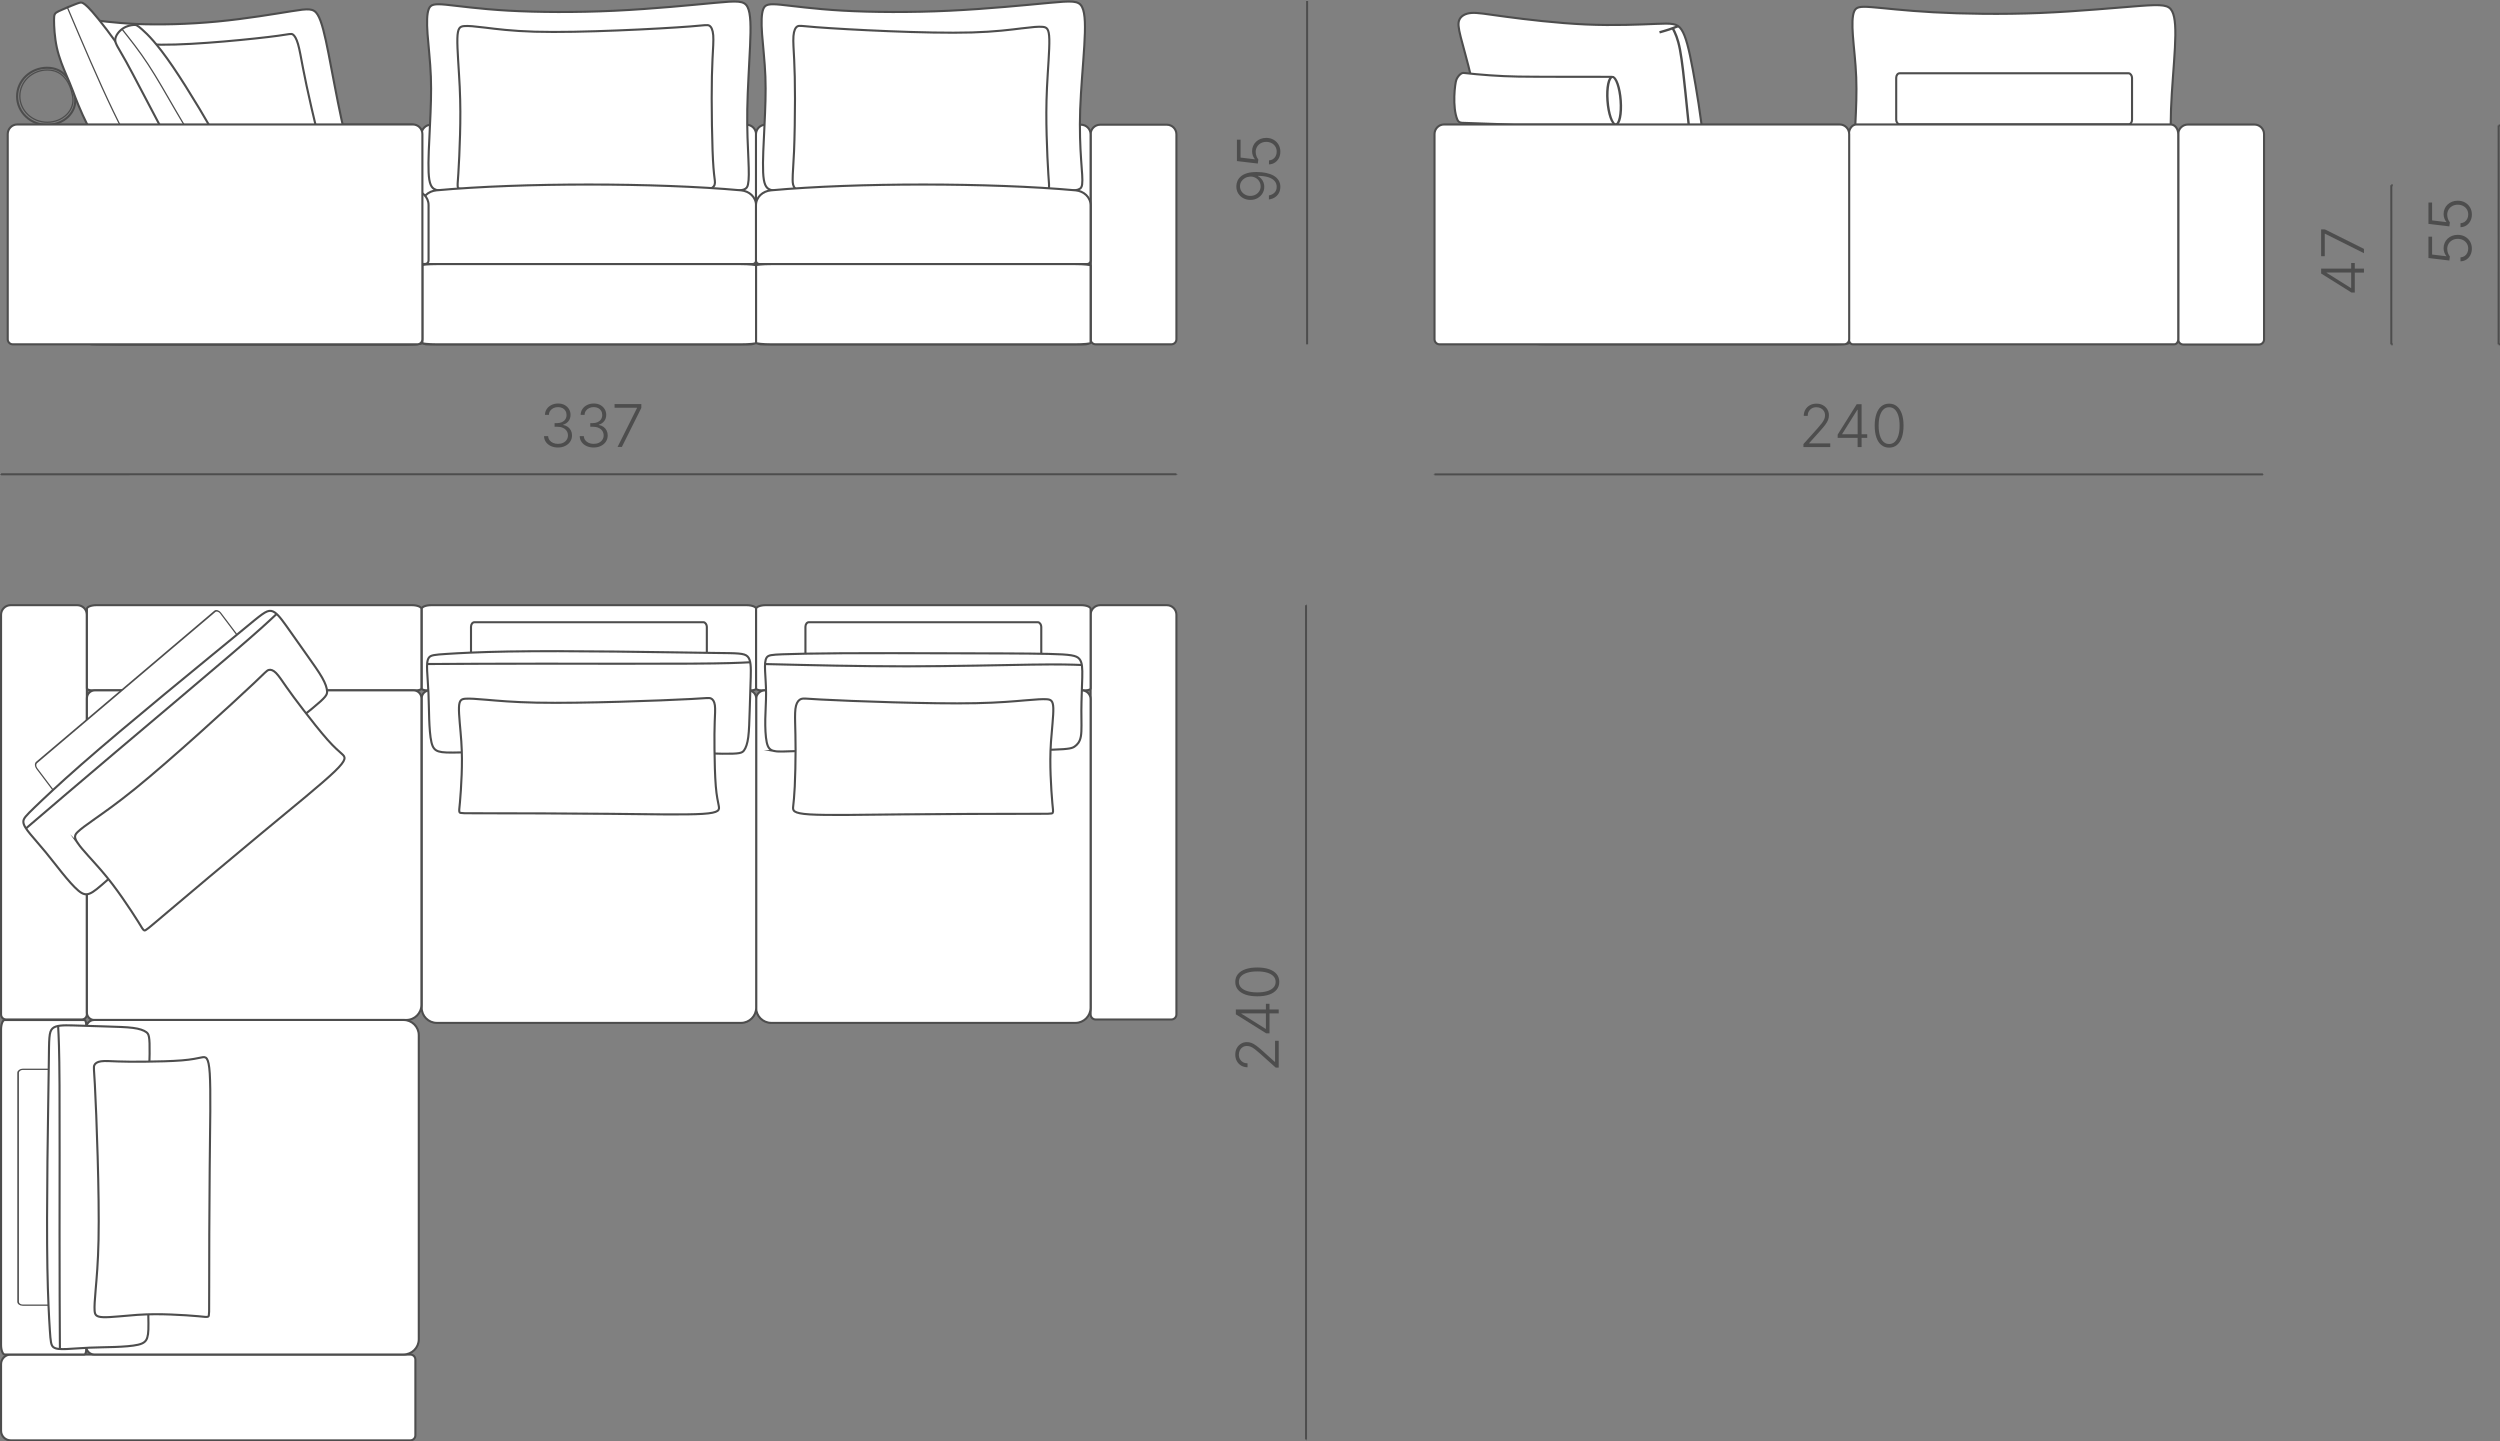 <?xml version="1.0" encoding="UTF-8"?> <svg xmlns="http://www.w3.org/2000/svg" xmlns:xlink="http://www.w3.org/1999/xlink" xmlns:xodm="http://www.corel.com/coreldraw/odm/2003" xml:space="preserve" width="209.646mm" height="120.874mm" version="1.1" style="shape-rendering:geometricPrecision; text-rendering:geometricPrecision; image-rendering:optimizeQuality; fill-rule:evenodd; clip-rule:evenodd" viewBox="0 0 17383.61 10022.72"><rect x="0" y="0" width="17383.61" height="10022.72" fill="#808080" stroke="none"/> <defs> <style type="text/css"> .str2 {stroke:#4D4D4D;stroke-width:8.77;stroke-miterlimit:22.926} .str0 {stroke:#4D4D4D;stroke-width:14.04;stroke-miterlimit:22.926} .str3 {stroke:#4D4D4D;stroke-width:16.58;stroke-miterlimit:22.926} .str1 {stroke:#4D4D4D;stroke-width:14.63;stroke-miterlimit:22.926} .fil0 {fill:none} .fil2 {fill:white} .fil1 {fill:#4D4D4D;fill-rule:nonzero} </style> </defs> <g id="Слой_x0020_1">  <g id="_1900655008080"> <g> <line class="fil0 str0" x1="9083.6" y1="10009.14" x2="9081.41" y2="10009.14"></line> <line class="fil0 str0" x1="9083.62" y1="4208" x2="9081.43" y2="4208"></line> <line class="fil0 str0" x1="9081.43" y1="4208" x2="9081.41" y2="10009.14"></line> </g> <path class="fil1" d="M8891.35 7423.42l-20.82 0 -109.14 -97.8c-13.86,-12.29 -25.8,-22.26 -35.83,-29.9 -9.97,-7.65 -19.25,-13.31 -27.85,-16.99 -8.6,-3.69 -17.6,-5.53 -26.89,-5.53 -11.33,0 -21.23,2.66 -29.76,7.92 -8.47,5.26 -15.02,12.42 -19.66,21.5 -4.64,9.08 -7.02,19.38 -7.02,30.99 0,12.15 2.59,22.73 7.84,31.73 5.19,8.95 12.29,15.98 21.29,20.96 8.95,4.98 19.32,7.5 31.06,7.5l0 27.37c-16.52,0 -31.19,-3.82 -44.1,-11.47 -12.83,-7.65 -22.94,-18.16 -30.17,-31.4 -7.31,-13.23 -10.92,-28.39 -10.92,-45.46 0,-16.86 3.55,-31.73 10.71,-44.7 7.1,-13.04 16.79,-23.28 29.01,-30.72 12.15,-7.44 25.94,-11.19 41.29,-11.19 10.92,0 21.43,1.91 31.6,5.66 10.1,3.82 21.57,10.37 34.26,19.73 12.76,9.34 28.33,22.39 46.68,39.18l81.02 72.83 1.98 0 0 -146.62 25.39 0 0 186.4z"></path> <path id="_1" class="fil1" d="M8827.53 7185.41l-22.8 0 -211.31 -132.35 0 -17.2 38.15 0 0 12.35 168.79 105.8 1.98 0 0 -174.19 25.19 0 0 205.58zm63.81 -138.76l-70.78 0 -10.58 -0.2 -216.57 0 0 -27.37 297.93 0 0 27.57z"></path> <path id="_2" class="fil1" d="M8895.38 6827.56c0,21.02 -6.08,39.04 -18.23,54.05 -12.15,15.02 -29.55,26.48 -52.28,34.4 -22.74,7.92 -50.17,11.87 -82.32,11.87 -32.07,0 -59.59,-3.96 -82.38,-12.01 -22.79,-7.99 -40.27,-19.45 -52.49,-34.33 -12.15,-14.95 -18.29,-32.97 -18.29,-53.99 0,-20.95 6.14,-38.91 18.29,-53.92 12.21,-15.02 29.69,-26.48 52.49,-34.4 22.79,-7.92 50.31,-11.87 82.38,-11.87 32.01,0 59.39,3.96 82.18,11.87 22.79,7.92 40.27,19.39 52.42,34.26 12.15,14.95 18.23,32.97 18.23,54.06zm-25.26 0c0,-15.36 -5.05,-28.47 -15.15,-39.25 -10.17,-10.79 -24.78,-19.05 -43.82,-24.85 -19.05,-5.8 -41.91,-8.73 -68.6,-8.73 -26.89,0 -49.89,2.94 -68.93,8.73 -19.11,5.8 -33.72,14.06 -43.89,24.85 -10.24,10.78 -15.36,23.89 -15.36,39.25 0,15.29 5.12,28.39 15.36,39.25 10.17,10.85 24.78,19.18 43.89,24.98 19.04,5.8 42.04,8.73 68.93,8.73 26.69,0 49.55,-2.94 68.6,-8.73 19.05,-5.8 33.65,-14.13 43.82,-24.98 10.1,-10.85 15.15,-23.96 15.15,-39.25z"></path> <g> <line class="fil0 str0" x1="7.35" y1="3302.11" x2="7.35" y2="3297.98"></line> <line class="fil0 str0" x1="8180.14" y1="3301.81" x2="8180.14" y2="3297.68"></line> <line class="fil0 str0" x1="8180.14" y1="3297.68" x2="7.35" y2="3297.98"></line> </g> <path class="fil1" d="M3880.26 3111.78c-18.5,0.01 -35.08,-3.34 -49.55,-10.02 -14.54,-6.69 -26.07,-15.9 -34.54,-27.79 -8.47,-11.87 -12.9,-25.59 -13.31,-41.22l28.6 0c0.55,10.85 3.89,20.27 10.03,28.33 6.14,8.05 14.26,14.26 24.37,18.7 10.17,4.37 21.49,6.63 33.99,6.62 13.58,0 25.6,-2.53 36.04,-7.51 10.37,-5.05 18.57,-12.01 24.44,-20.89 5.94,-8.94 8.94,-19.04 8.94,-30.23 0,-12.01 -3.07,-22.53 -9.21,-31.61 -6.15,-9.07 -14.82,-16.1 -26.01,-21.15 -11.19,-5.12 -24.58,-7.65 -40.21,-7.65l-17.54 0.01 0 -25.19 17.54 -0.01c12.69,0 23.96,-2.25 33.92,-6.89 9.9,-4.58 17.68,-11.13 23.28,-19.59 5.6,-8.47 8.4,-18.37 8.4,-29.69 0,-10.92 -2.39,-20.55 -7.31,-28.81 -4.84,-8.26 -11.67,-14.74 -20.55,-19.39 -8.87,-4.64 -19.25,-7.02 -31.12,-7.02 -11.47,0.01 -21.91,2.26 -31.4,6.63 -9.49,4.44 -17.13,10.58 -23,18.63 -5.87,7.99 -8.94,17.47 -9.21,28.53l-27.57 0c0.41,-15.42 4.71,-29.08 12.89,-40.95 8.19,-11.87 19.18,-21.16 32.9,-27.78 13.71,-6.69 29.01,-10.03 45.8,-10.04 17.61,0 32.84,3.62 45.8,10.78 12.89,7.24 22.93,16.79 29.96,28.74 7.1,11.94 10.65,24.98 10.65,39.25 0,17 -4.64,31.39 -13.86,43.41 -9.15,12.01 -21.63,20.34 -37.33,24.98l0 2.05c12.76,2.39 23.75,6.97 32.83,13.65 9.15,6.76 16.18,15.22 21.16,25.32 4.93,10.1 7.38,21.43 7.38,33.99 0,15.98 -4.16,30.31 -12.5,42.87 -8.33,12.63 -19.86,22.59 -34.54,29.89 -14.6,7.37 -31.33,11.06 -50.17,11.06z"></path> <path id="_1_0" class="fil1" d="M4128.43 3111.77c-18.5,0 -35.08,-3.34 -49.55,-10.02 -14.54,-6.69 -26.07,-15.9 -34.54,-27.79 -8.47,-11.87 -12.9,-25.59 -13.31,-41.22l28.6 0c0.55,10.85 3.89,20.27 10.03,28.33 6.14,8.05 14.26,14.26 24.37,18.7 10.17,4.36 21.49,6.62 33.99,6.62 13.58,0 25.6,-2.53 36.04,-7.51 10.37,-5.05 18.57,-12.01 24.44,-20.89 5.94,-8.94 8.94,-19.04 8.94,-30.23 0,-12.01 -3.07,-22.53 -9.21,-31.61 -6.15,-9.07 -14.82,-16.1 -26.01,-21.15 -11.19,-5.12 -24.58,-7.65 -40.21,-7.65l-17.54 0 0 -25.19 17.54 0c12.69,0 23.96,-2.25 33.92,-6.89 9.9,-4.58 17.68,-11.13 23.28,-19.59 5.6,-8.47 8.4,-18.37 8.4,-29.69 0,-10.92 -2.39,-20.55 -7.31,-28.81 -4.84,-8.26 -11.67,-14.74 -20.55,-19.39 -8.87,-4.64 -19.25,-7.02 -31.12,-7.02 -11.47,0 -21.91,2.25 -31.4,6.62 -9.49,4.44 -17.13,10.59 -23,18.64 -5.87,7.99 -8.94,17.47 -9.21,28.53l-27.57 0c0.41,-15.42 4.71,-29.08 12.89,-40.95 8.19,-11.87 19.18,-21.16 32.9,-27.78 13.71,-6.7 29.01,-10.04 45.8,-10.04 17.61,0 32.84,3.62 45.8,10.78 12.89,7.24 22.93,16.79 29.96,28.74 7.1,11.94 10.65,24.98 10.65,39.25 0,17 -4.64,31.39 -13.86,43.41 -9.15,12.01 -21.63,20.34 -37.33,24.98l0 2.05c12.76,2.39 23.75,6.97 32.83,13.65 9.15,6.76 16.18,15.22 21.16,25.32 4.93,10.1 7.38,21.43 7.38,33.99 0,15.98 -4.16,30.31 -12.5,42.87 -8.33,12.63 -19.86,22.59 -34.54,29.89 -14.6,7.37 -31.33,11.06 -50.17,11.06z"></path> <polygon id="_2_1" class="fil1" points="4294.23,3107.74 4429.43,2837.17 4429.43,2835.2 4273.4,2835.21 4273.4,2809.82 4459.4,2809.81 4459.4,2836.56 4324.06,3107.73 "></polygon> <g> <line class="fil0 str0" x1="9974.82" y1="3301.36" x2="9974.82" y2="3298.8"></line> <line class="fil0 str0" x1="15735.05" y1="3301.18" x2="15735.05" y2="3298.63"></line> <line class="fil0 str0" x1="15735.05" y1="3298.63" x2="9974.82" y2="3298.8"></line> </g> <path class="fil1" d="M12540.09 3108.65l0 -20.82 97.8 -109.14c12.28,-13.86 22.25,-25.8 29.89,-35.84 7.65,-9.97 13.31,-19.25 16.99,-27.85 3.69,-8.6 5.53,-17.6 5.53,-26.89 0,-11.33 -2.66,-21.23 -7.92,-29.76 -5.26,-8.47 -12.42,-15.02 -21.5,-19.66 -9.08,-4.64 -19.38,-7.01 -30.99,-7.01 -12.15,0 -22.73,2.59 -31.73,7.84 -8.95,5.19 -15.98,12.29 -20.96,21.29 -4.98,8.95 -7.5,19.32 -7.5,31.06l-27.37 0c0,-16.52 3.82,-31.19 11.47,-44.1 7.65,-12.83 18.16,-22.94 31.4,-30.17 13.23,-7.31 28.39,-10.92 45.46,-10.92 16.86,-0.01 31.73,3.54 44.7,10.7 13.04,7.1 23.28,16.79 30.72,29.01 7.44,12.15 11.19,25.94 11.19,41.29 0,10.92 -1.91,21.43 -5.66,31.6 -3.82,10.1 -10.37,21.57 -19.73,34.26 -9.34,12.76 -22.38,28.33 -39.17,46.68l-72.83 81.03 0 1.98 146.62 -0.01 0 25.39 -186.4 0.01z"></path> <path id="_1_2" class="fil1" d="M12778.1 3044.82l0 -22.8 132.34 -211.31 17.2 -0.01 0 38.15 -12.35 0.01 -105.79 168.79 0 1.98 174.19 -0.01 0 25.19 -205.58 0.01zm138.76 63.81l0 -70.78 0.2 -10.58 -0.01 -216.57 27.37 -0.01 0.01 297.93 -27.57 0.01z"></path> <path id="_2_3" class="fil1" d="M13135.95 3112.66c-21.02,0 -39.04,-6.08 -54.05,-18.23 -15.02,-12.15 -26.48,-29.55 -34.4,-52.28 -7.92,-22.74 -11.87,-50.17 -11.88,-82.32 0,-32.07 3.96,-59.59 12.01,-82.38 7.99,-22.79 19.45,-40.27 34.33,-52.49 14.95,-12.15 32.97,-18.29 53.99,-18.29 20.95,0 38.91,6.14 53.92,18.29 15.02,12.21 26.48,29.68 34.4,52.48 7.92,22.79 11.87,50.31 11.87,82.38 0.01,32.01 -3.95,59.39 -11.87,82.18 -7.92,22.79 -19.39,40.27 -34.26,52.43 -14.95,12.15 -32.97,18.23 -54.06,18.23zm0 -25.26c15.36,0 28.47,-5.05 39.25,-15.15 10.79,-10.17 19.05,-24.78 24.85,-43.83 5.8,-19.05 8.73,-41.91 8.72,-68.6 0,-26.89 -2.94,-49.89 -8.73,-68.93 -5.8,-19.11 -14.06,-33.71 -24.85,-43.88 -10.78,-10.24 -23.89,-15.36 -39.25,-15.36 -15.29,0 -28.39,5.12 -39.25,15.36 -10.85,10.17 -19.18,24.78 -24.98,43.89 -5.8,19.04 -8.73,42.04 -8.73,68.93 0.01,26.69 2.94,49.55 8.74,68.6 5.8,19.05 14.13,33.65 24.98,43.82 10.85,10.1 23.96,15.15 39.25,15.15z"></path> <g> <line class="fil0 str0" x1="9088.83" y1="2394.22" x2="9088.83" y2="2394.22"></line> <line class="fil0 str0" x1="9088.94" y1="7.02" x2="9088.95" y2="7.02"></line> <line class="fil0 str0" x1="9088.95" y1="7.02" x2="9088.83" y2="2394.22"></line> </g> <path class="fil1" d="M8902.85 1299.06c0,16.17 -3.35,30.44 -10.04,42.93 -6.69,12.42 -15.98,22.53 -27.99,30.24 -12.01,7.78 -25.87,12.63 -41.57,14.6l0 -28.18c15.56,-2.53 28.52,-8.87 38.76,-18.98 10.25,-10.17 15.44,-23.68 15.44,-40.61 0,-16.11 -5.12,-29.83 -15.22,-41.16 -10.17,-11.34 -24.84,-20 -44.23,-26 -19.32,-6.02 -42.86,-9.02 -70.57,-9.02l0 1.98c8.8,4.57 16.44,10.58 23,18.08 6.55,7.58 11.6,16.11 15.22,25.6 3.62,9.55 5.39,19.73 5.39,30.51 0,16.65 -4.16,31.87 -12.5,45.73 -8.33,13.78 -19.79,24.78 -34.4,32.96 -14.6,8.19 -31.26,12.29 -49.89,12.29 -17.88,0 -34.2,-3.96 -49.01,-11.87 -14.81,-7.93 -26.62,-19.05 -35.49,-33.32 -8.86,-14.27 -13.17,-30.92 -12.89,-49.97 0.13,-12.42 2.66,-24.5 7.58,-36.31 4.98,-11.81 12.83,-22.39 23.62,-31.81 10.78,-9.42 25.12,-16.85 42.99,-22.38 17.89,-5.52 39.87,-8.33 66,-8.33 24.37,0 46.69,2.19 66.89,6.42 20.21,4.31 37.68,10.66 52.49,19.19 14.81,8.53 26.21,19.32 34.26,32.21 8.13,12.97 12.16,27.99 12.16,45.19zm-136.99 -3.76c0,-9.9 -1.98,-19.05 -5.94,-27.51 -3.89,-8.46 -9.29,-15.83 -16.18,-22.04 -6.89,-6.14 -14.74,-10.85 -23.62,-14.06 -8.87,-3.21 -18.16,-4.5 -27.85,-3.82 -13.51,1.09 -25.46,4.64 -35.9,10.71 -10.51,6.08 -18.77,13.99 -24.92,23.68 -6.14,9.76 -9.21,20.75 -9.21,33.03 0,12.63 3.28,24.02 9.69,34.2 6.48,10.1 15.14,18.09 26,23.96 10.85,5.87 23,8.81 36.31,8.81 13.31,0 25.39,-2.94 36.18,-8.81 10.78,-5.87 19.39,-13.86 25.8,-23.96 6.42,-10.17 9.63,-21.57 9.63,-34.2z"></path> <path id="_1_4" class="fil1" d="M8902.86 1054.57c0,16.65 -3.42,31.53 -10.24,44.78 -6.76,13.17 -16.18,23.62 -28.05,31.39 -11.95,7.71 -25.53,11.81 -40.75,12.15l0 -27.57c10.44,-0.55 19.65,-3.48 27.84,-8.81 8.13,-5.32 14.47,-12.49 18.97,-21.57 4.51,-9.08 6.83,-19.18 6.83,-30.37 0,-13.38 -3.14,-25.12 -9.42,-35.36 -6.29,-10.17 -14.88,-18.16 -25.94,-23.96 -10.99,-5.8 -23.34,-8.74 -37.06,-8.75 -14.54,0 -27.31,3.14 -38.3,9.35 -10.99,6.21 -19.66,14.54 -25.87,24.98 -6.28,10.45 -9.42,22.26 -9.42,35.29 0,10.1 1.71,19.93 5.19,29.42 3.48,9.42 7.85,17.26 13.18,23.34l-3.55 28.39 -145.38 -17.34 0.01 -148.59 25.39 0 -0.01 124.35 99.17 12.02 0 -1.63c-5.73,-6.48 -10.37,-14.54 -13.92,-24.1 -3.48,-9.49 -5.26,-19.66 -5.26,-30.44 0,-13.11 2.39,-25.26 7.16,-36.52 4.78,-11.26 11.61,-21.09 20.41,-29.49 8.81,-8.4 19.19,-14.95 31.19,-19.73 12.01,-4.71 25.19,-7.1 39.59,-7.1 18.83,0.01 35.62,4.17 50.36,12.43 14.82,8.26 26.48,19.59 35.01,33.99 8.53,14.4 12.84,30.85 12.84,49.42z"></path> <g> <line class="fil0 str0" x1="16637.17" y1="2394.22" x2="16627.73" y2="2394.22"></line> <line class="fil0 str0" x1="16637.32" y1="1287.89" x2="16627.88" y2="1287.89"></line> <line class="fil0 str0" x1="16627.88" y1="1287.89" x2="16627.73" y2="2394.22"></line> </g> <path class="fil1" d="M16373.89 2034.23l-22.8 0 -211.29 -132.38 0 -17.2 38.15 0.01 0 12.35 168.77 105.82 1.98 0 0.02 -174.19 25.19 0 -0.03 205.58zm63.84 -138.76l-70.78 -0.01 -10.58 -0.2 -216.57 -0.03 0 -27.37 297.93 0.04 0 27.57z"></path> <polygon id="_1_5" class="fil1" points="16437.75,1760.54 16167.2,1625.3 16165.23,1625.3 16165.21,1781.33 16139.82,1781.32 16139.84,1595.33 16166.59,1595.34 16437.75,1730.72 "></polygon> <g> <path class="fil2 str1" d="M7650.19 4207.98l463.29 0c36.68,0 66.68,30 66.68,66.68l0 2779.28c0,19.3 -15.79,35.09 -35.09,35.09l-526.48 0c-19.3,0 -35.08,-15.79 -35.08,-35.09l0 -2779.28c0,-36.68 30,-66.68 66.68,-66.68z"></path> <path class="fil2 str1" d="M2998.73 4207.98l2192.65 0c36.68,0 66.68,11.66 66.68,25.87l0 552.9c0,7.48 -15.82,13.62 -35.09,13.62l-2255.83 0c-19.28,0 -35.1,-6.13 -35.1,-13.62l0 -552.9c0,-14.23 30.01,-25.87 66.68,-25.87z"></path> <path class="fil2 str1" d="M5324.15 4207.98l2192.66 0c36.68,0 66.68,11.66 66.68,25.87l0 552.9c0,7.48 -15.82,13.62 -35.09,13.62l-2255.83 0c-19.27,0 -35.1,-6.13 -35.1,-13.62l0 -552.9c0,-14.23 30.01,-25.87 66.68,-25.87z"></path> <path class="fil2 str1" d="M7522.63 4800.37l-2204.31 0c-33.47,0 -60.86,27.39 -60.86,60.85l0 2146c0,57.99 47.43,105.43 105.43,105.43l2115.17 0c58,0 105.44,-47.44 105.44,-105.43l0 -2146c0,-33.47 -27.39,-60.85 -60.87,-60.85z"></path> <path class="fil2 str1" d="M5202.92 4800.37l-2215.71 0c-30.34,0 -55.17,24.82 -55.17,55.16l0 2151.7c0,57.99 47.44,105.43 105.44,105.43l2115.17 0c58,0 105.43,-47.44 105.43,-105.43l0 -2151.7c0,-30.34 -24.82,-55.16 -55.17,-55.16z"></path> <rect class="fil2 str1" x="5600.55" y="4326.57" width="1639.86" height="355.21" rx="23.89" ry="31.73"></rect> <path class="fil2 str1" d="M5385.01 5222.62c-30.93,-6 -45.21,-22.21 -53.65,-61.34 -8.44,-39.14 -11.05,-101.21 -10.02,-162.05 1.03,-60.83 5.7,-120.43 5.54,-178.03 -0.15,-57.6 -5.13,-113.2 -6.97,-156.73 -1.83,-43.54 -0.52,-75.01 11,-92.13 11.53,-17.13 33.28,-19.91 112.65,-22.88 79.39,-2.97 216.41,-6.14 418.9,-7.24 202.49,-1.11 470.43,-0.16 738.86,0.35 268.42,0.51 537.31,0.58 691.22,4.25 153.9,3.67 192.8,10.95 212.94,35.05 20.12,24.1 21.48,65.04 19.96,129.98 -1.53,64.95 -5.91,153.91 -6.16,229.67 -0.26,75.76 3.63,138.32 -3.42,178.35 -7.06,40.03 -25.06,57.55 -41.83,69.8 -16.77,12.25 -32.31,19.23 -150.71,23.1 -118.4,3.87 -339.65,4.64 -588.85,5.19 -249.2,0.54 -526.34,0.85 -734.89,1.19 -208.55,0.33 -348.51,0.7 -442.28,2.98 -93.76,2.28 -141.35,6.48 -172.28,0.48z"></path> <rect class="fil2 str1" x="3275.12" y="4326.57" width="1639.86" height="355.21" rx="23.89" ry="31.73"></rect> <path class="fil2 str1" d="M3050.45 5225.04c-26.91,-8.42 -41.18,-24.62 -50.43,-63.76 -9.25,-39.14 -13.47,-101.21 -15.66,-162.05 -2.19,-60.83 -2.35,-120.43 -4.92,-178.03 -2.56,-57.6 -7.55,-113.2 -9.38,-156.73 -1.83,-43.54 -0.51,-75.01 12.62,-92.13 13.13,-17.13 38.09,-19.91 121.49,-25.29 83.41,-5.38 225.26,-13.37 430.16,-16.89 204.9,-3.52 472.85,-2.57 741.27,0.35 268.42,2.93 537.31,7.82 695.1,9.69 157.79,1.88 204.49,0.74 227.83,24.85 23.35,24.1 23.35,73.45 21.69,142.6 -1.66,69.15 -4.97,158.12 -7.36,233.87 -2.39,75.76 -3.86,138.32 -9.85,183.98 -5.99,45.66 -16.48,74.44 -29.5,92.32 -13.02,17.88 -28.57,24.85 -151.78,23.1 -123.23,-1.76 -354.14,-12.25 -608.16,-17.33 -254.02,-5.09 -531.16,-4.78 -744.54,-2.02 -213.38,2.74 -362.98,7.94 -457.55,10.22 -94.58,2.28 -134.12,1.65 -161.03,-6.76z"></path> <path class="fil2 str1" d="M3191.44 4919.12c-1.84,52.31 10.42,150.41 16.24,236.24 5.81,85.85 5.17,159.43 2.4,232.65 -2.79,73.22 -7.69,146.08 -11.86,190.85 -4.15,44.78 -7.56,61.48 -2.61,69.41 4.96,7.93 18.27,7.07 201.24,7.02 182.98,-0.06 535.61,0.68 832.27,3.57 296.68,2.89 537.39,7.94 656.76,0.37 119.37,-7.58 117.4,-27.78 111.83,-56.63 -5.58,-28.86 -14.78,-66.37 -20.53,-136.7 -5.76,-70.34 -8.09,-173.49 -8.96,-255.01 -0.85,-81.51 -0.25,-141.39 1.58,-191.15 1.83,-49.78 4.88,-89.45 1,-116.5 -3.88,-27.06 -14.68,-41.48 -27.95,-46.89 -13.26,-5.41 -28.98,-1.81 -134.1,3.96 -105.12,5.77 -299.66,13.71 -503.04,19.48 -203.37,5.77 -415.59,9.38 -576.25,6.09 -160.66,-3.28 -269.76,-13.45 -345.21,-19.94 -75.45,-6.49 -117.24,-9.3 -146.12,-7.47 -28.87,1.84 -44.83,8.33 -46.68,60.63z"></path> <path class="fil2 str1" d="M7324.09 4922.81c1.85,52.3 -10.42,150.41 -16.23,236.25 -5.81,85.84 -5.17,159.42 -2.4,232.64 2.78,73.22 7.69,146.08 11.85,190.85 4.16,44.78 7.56,61.48 2.61,69.41 -4.96,7.93 -18.27,7.07 -201.24,7.01 -182.97,-0.06 -535.61,0.69 -832.27,3.58 -296.68,2.89 -537.38,7.94 -656.75,0.36 -119.38,-7.57 -117.41,-27.77 -114.25,-56.63 3.17,-28.86 7.54,-66.37 10.89,-136.7 3.34,-70.33 5.67,-173.48 5.72,-255 0.06,-81.52 -2.16,-141.39 -3.18,-191.16 -1.03,-49.77 -0.86,-89.44 6.24,-116.5 7.1,-27.05 21.12,-41.48 35.99,-46.88 14.88,-5.41 30.59,-1.81 135.72,3.96 105.12,5.77 299.65,13.71 503.04,19.48 203.38,5.77 415.59,9.38 576.25,6.09 160.66,-3.28 269.76,-13.45 345.21,-19.94 75.46,-6.49 117.25,-9.31 146.12,-7.47 28.88,1.84 44.84,8.33 46.68,60.63z"></path> <path class="fil0 str1" d="M2970 4617.21c234.58,-1.21 469.16,-2.43 804.63,-2.41 335.49,0.02 771.88,1.25 1029.01,-0.19 257.15,-1.43 335.04,-5.56 412.94,-9.68"></path> <path class="fil2 str1" d="M73.99 4207.98l463.3 0c36.68,0 66.68,30 66.68,66.68l0 2779.28c0,19.3 -15.79,35.09 -35.09,35.09l-526.47 0c-19.3,0 -35.09,-15.79 -35.09,-35.09l0 -2779.28c0,-36.68 30,-66.68 66.68,-66.68z"></path> <path class="fil2 str1" d="M671 4207.98l2192.65 0c36.68,0 66.68,11.66 66.68,25.87l0 552.9c0,7.48 -15.82,13.62 -35.1,13.62l-2255.82 0c-19.28,0 -35.1,-6.13 -35.1,-13.62l0 -552.9c0,-14.23 30.01,-25.87 66.68,-25.87z"></path> <path class="fil2 str1" d="M2875.69 4800.37l-2216.69 0c-30.07,0 -54.68,24.6 -54.68,54.67l0 2186.78c0,27.81 22.74,50.55 50.55,50.55l2170.99 0c57.49,0 104.5,-47.02 104.5,-104.51l0 -2132.82c0,-30.07 -24.6,-54.67 -54.68,-54.67z"></path> <g> <rect class="fil2 str1" transform="matrix(0.453 -0.384 0.485 0.643 236.145 5317.29)" width="2817.88" height="459.54" rx="41.05" ry="41.05"></rect> <path class="fil2 str1" d="M624.49 6213.01c-26.24,10.74 -47.52,6.67 -79.27,-19.8 -31.75,-26.48 -73.97,-75.34 -113.82,-124.52 -39.86,-49.17 -77.36,-98.66 -115.47,-144.89 -38.12,-46.24 -76.87,-89.22 -105.6,-124.24 -28.73,-35.02 -47.44,-62.07 -47.94,-84.98 -0.51,-22.91 17.2,-41.68 78.81,-101.14 61.63,-59.46 167.16,-159.62 324.62,-297.63 157.46,-138 366.86,-313.86 577.86,-488.38 211,-174.53 423.61,-347.71 547.75,-450.18 124.15,-102.46 159.82,-134.19 193.13,-129.52 33.31,4.67 64.25,45.73 106.33,104.36 42.08,58.63 95.28,134.84 140.93,199.46 45.65,64.61 83.72,117.64 107.7,159.58 23.97,41.94 33.84,72.81 34.9,96.27 1.07,23.46 -6.67,39.51 -103.79,119.29 -97.12,79.78 -283.64,223.27 -484.79,386.5 -201.14,163.23 -416.91,346.19 -581.46,489.14 -164.55,142.95 -277.88,245.9 -350.15,310.14 -72.27,64.25 -103.47,89.79 -129.73,100.53z"></path> <path class="fil2 str1" d="M542.53 5865.52c31.36,44.73 102.45,118.28 160.8,185.87 58.36,67.6 104.01,129.25 147.75,192 43.75,62.76 85.61,126.63 110.45,166.63 24.84,40.01 32.66,56.14 41.49,59.48 8.83,3.33 18.67,-6.15 161.22,-126.82 142.55,-120.67 417.8,-352.52 650.81,-545.69 233,-193.18 423.75,-347.65 512.02,-432.65 88.27,-85 74.07,-100.51 51.63,-120.84 -22.45,-20.33 -53.13,-45.49 -101.72,-100.22 -48.6,-54.73 -115.1,-139.02 -166.89,-206.29 -51.78,-67.26 -88.86,-117.48 -118.64,-160.11 -29.79,-42.62 -52.29,-77.65 -72.28,-97.6 -19.98,-19.95 -37.45,-24.83 -51.19,-20.59 -13.72,4.24 -23.71,17.6 -102.02,91.71 -78.31,74.1 -224.93,208.95 -379.79,347.83 -154.86,138.87 -317.97,281.78 -445.22,384.96 -127.26,103.18 -218.66,166.64 -281.53,210.98 -62.86,44.34 -97.19,69.54 -118.54,90.12 -21.35,20.56 -29.72,36.49 1.64,81.23z"></path> <path class="fil0 str1" d="M180.63 5760.28c182.04,-155.66 364.07,-311.31 625.51,-532.46 261.44,-221.15 602.28,-507.8 801.75,-678.52 199.49,-170.71 257.6,-225.5 315.71,-280.29"></path> </g> <g> <path class="fil2 str1" d="M7.31 9948.73l0 -463.3c0,-36.68 29.99,-66.68 66.68,-66.68l2779.28 0c19.3,0 35.09,15.79 35.09,35.09l0 526.47c0,19.3 -15.8,35.09 -35.09,35.09l-2779.28 0c-36.68,0 -66.68,-30 -66.68,-66.68z"></path> <path class="fil2 str1" d="M7.31 9351.71l0 -2192.65c0,-36.68 11.65,-66.68 25.87,-66.68l552.9 0c7.48,0 13.62,15.82 13.62,35.1l0 2255.83c0,19.27 -6.13,35.09 -13.62,35.09l-552.9 0c-14.23,0 -25.87,-30 -25.87,-66.68z"></path> <path class="fil2 str1" d="M599.69 7147.52l0 2215.71c0,30.35 24.82,55.17 55.17,55.17l2151.7 0c57.99,0 105.43,-47.43 105.43,-105.43l0 -2115.17c0,-58.01 -47.44,-105.44 -105.43,-105.44l-2151.7 0c-30.35,0 -55.17,24.83 -55.17,55.17z"></path> <rect class="fil2 str1" transform="matrix(1.54126E-14 -0.582 0.773 2.04716E-14 125.903 9075.32)" width="2817.88" height="459.54" rx="41.05" ry="41.05"></rect> <path class="fil2 str1" d="M1024.36 9300c-8.41,26.91 -24.61,41.18 -63.75,50.42 -39.14,9.25 -101.21,13.47 -162.05,15.66 -60.84,2.19 -120.43,2.35 -178.03,4.91 -57.6,2.57 -113.2,7.55 -156.73,9.38 -43.54,1.83 -75.01,0.51 -92.14,-12.62 -17.12,-13.13 -19.9,-38.08 -25.28,-121.49 -5.38,-83.4 -13.37,-225.26 -16.89,-430.16 -3.52,-204.9 -2.57,-472.85 0.35,-741.26 2.92,-268.43 7.82,-537.31 9.69,-695.11 1.88,-157.79 0.74,-204.48 24.84,-227.83 24.1,-23.34 73.46,-23.34 142.61,-21.69 69.15,1.66 158.12,4.98 233.87,7.36 75.76,2.4 138.31,3.87 183.98,9.86 45.66,5.98 74.44,16.48 92.31,29.5 17.88,13.02 24.86,28.56 23.11,151.78 -1.76,123.23 -12.25,354.13 -17.34,608.15 -5.08,254.02 -4.77,531.16 -2.01,744.54 2.74,213.38 7.93,362.99 10.21,457.56 2.28,94.58 1.66,134.12 -6.76,161.03z"></path> <path class="fil2 str1" d="M718.46 9159c52.3,1.85 150.41,-10.42 236.24,-16.24 85.85,-5.81 159.42,-5.17 232.65,-2.39 73.22,2.78 146.08,7.69 190.85,11.85 44.78,4.16 61.48,7.56 69.41,2.61 7.92,-4.95 7.07,-18.26 7.01,-201.24 -0.05,-182.97 0.69,-535.6 3.58,-832.27 2.89,-296.68 7.94,-537.38 0.37,-656.76 -7.58,-119.37 -27.78,-117.4 -56.63,-111.82 -28.85,5.58 -66.37,14.77 -136.7,20.53 -70.33,5.76 -173.48,8.09 -255,8.95 -81.51,0.86 -141.39,0.25 -191.16,-1.58 -49.77,-1.82 -89.44,-4.88 -116.49,-1 -27.06,3.87 -41.48,14.68 -46.89,27.94 -5.41,13.27 -1.81,28.99 3.96,134.11 5.77,105.12 13.71,299.66 19.48,503.04 5.77,203.38 9.38,415.59 6.09,576.25 -3.28,160.66 -13.45,269.76 -19.94,345.22 -6.49,75.45 -9.31,117.24 -7.47,146.11 1.84,28.88 8.33,44.84 60.63,46.68z"></path> <path class="fil0 str1" d="M416.54 9380.45c-1.21,-234.59 -2.43,-469.16 -2.41,-804.64 0.01,-335.48 1.25,-771.87 -0.19,-1029.01 -1.43,-257.14 -5.56,-335.04 -9.69,-412.94"></path> </g> <path class="fil0 str1" d="M5319.71 4617.46c328.28,8.1 656.57,16.19 987.32,15.9 330.74,-0.3 663.93,-9 866.93,-11.97 202.99,-2.95 275.76,-0.17 348.53,2.63"></path> </g> <g> <path class="fil2 str1" d="M7650.04 867.07l463.42 0c36.69,0 66.7,30.01 66.7,66.7l0 1425.36c0,19.31 -15.79,35.1 -35.1,35.1l-526.62 0c-19.31,0 -35.1,-15.79 -35.1,-35.1l0 -1425.36c0,-36.69 30.01,-66.7 66.7,-66.7z"></path> <path class="fil2 str1" d="M2997.25 867.07l2193.28 0c36.69,0 66.7,30.04 66.7,66.7l0 1425.36c0,19.28 -15.82,35.1 -35.11,35.1l-2256.47 0c-19.28,0 -35.1,-15.8 -35.1,-35.1l0 -1425.36c0,-36.68 30.01,-66.7 66.7,-66.7z"></path> <path class="fil2 str1" d="M5323.34 867.07l2193.28 0c36.68,0 66.7,30.04 66.7,66.7l0 1425.36c0,19.28 -15.83,35.1 -35.11,35.1l-2256.47 0c-19.28,0 -35.11,-15.8 -35.11,-35.1l0 -1425.36c0,-36.68 30.02,-66.7 66.71,-66.7z"></path> <rect class="fil2 str1" x="5256.63" y="1835.99" width="2326.71" height="558.25" rx="106.09" ry="9.95"></rect> <rect class="fil2 str1" x="2930.54" y="1835.99" width="2326.71" height="558.25" rx="106.09" ry="9.95"></rect> <path class="fil2 str1" d="M5355.26 1319.07c-30.94,-11.34 -45.22,-41.97 -48.83,-120.51 -3.62,-78.55 3.42,-205.01 9.27,-324.57 5.85,-119.56 10.53,-232.21 6.35,-341.1 -4.17,-108.88 -17.2,-213.99 -23.06,-296.29 -5.85,-82.3 -4.54,-141.79 8.6,-174.16 13.14,-32.37 38.11,-37.63 121.53,-29.56 83.43,8.07 225.32,29.45 430.28,41.04 204.96,11.59 472.99,13.38 741.48,0.66 268.5,-12.72 537.47,-39.96 695.31,-54.65 157.84,-14.69 204.54,-16.84 227.89,28.73 23.35,45.56 23.35,138.85 15.52,269.58 -7.82,130.72 -23.47,298.9 -28.56,442.11 -5.07,143.21 0.41,261.45 6.24,347.78 5.81,86.32 11.94,140.71 7.23,174.51 -4.7,33.8 -20.25,46.99 -149.15,43.67 -128.89,-3.32 -371.12,-23.14 -630.85,-32.75 -259.73,-9.62 -536.95,-9.03 -750.39,-3.83 -213.43,5.2 -363.09,15 -461.71,23.87 -98.62,8.87 -146.23,16.81 -177.16,5.46z"></path> <path class="fil2 str1" d="M3029.17 1319.07c-30.94,-11.34 -45.21,-41.97 -48.83,-120.51 -3.62,-78.55 3.42,-205.01 9.27,-324.57 5.86,-119.56 10.53,-232.21 6.35,-341.1 -4.17,-108.88 -17.2,-213.99 -23.05,-296.29 -5.85,-82.3 -4.54,-141.79 8.6,-174.16 13.13,-32.37 38.1,-37.63 121.53,-29.56 83.43,8.07 225.32,29.45 430.28,41.04 204.96,11.59 472.99,13.38 741.49,0.66 268.49,-12.72 537.46,-39.96 695.3,-54.65 157.84,-14.69 204.54,-16.84 227.89,28.73 23.36,45.56 23.36,138.85 17.68,269.58 -5.68,130.72 -17.04,298.9 -19.44,442.11 -2.39,143.21 4.18,261.45 7.84,347.78 3.67,86.32 4.43,140.71 -2.97,174.51 -7.39,33.8 -22.94,46.99 -151.82,43.67 -128.9,-3.32 -371.13,-23.14 -630.86,-32.75 -259.73,-9.62 -536.95,-9.03 -750.38,-3.83 -213.43,5.2 -363.09,15 -461.72,23.87 -98.62,8.87 -146.22,16.81 -177.16,5.46z"></path> <path class="fil2 str1" d="M3180.34 267.64c-1.85,74.41 10.42,214.01 16.24,336.15 5.81,122.14 5.17,226.84 2.39,331.02 -2.78,104.18 -7.69,207.85 -11.86,271.57 -4.15,63.71 -7.56,87.49 -2.6,98.76 4.95,11.28 18.26,10.07 201.29,9.98 183.03,-0.07 535.76,0.98 830.91,6.71 295.15,5.73 532.7,16.13 648.35,5.36 115.65,-10.78 109.39,-42.74 103.81,-85.41 -5.58,-42.67 -10.48,-96.04 -14.09,-196.12 -3.62,-100.07 -5.95,-246.86 -6,-362.84 -0.05,-115.99 2.16,-201.17 5.61,-272 3.44,-70.82 8.1,-127.27 5.02,-165.76 -3.07,-38.49 -13.88,-59.02 -27.15,-66.72 -13.27,-7.7 -29,-2.57 -134.15,5.64 -105.15,8.21 -299.74,19.5 -503.18,27.71 -203.43,8.22 -415.71,13.35 -576.42,8.68 -160.71,-4.68 -269.84,-19.15 -345.31,-28.38 -75.47,-9.24 -117.28,-13.24 -146.17,-10.62 -28.88,2.61 -44.85,11.85 -46.69,86.27z"></path> <path class="fil2 str1" d="M7296.35 272.89c1.85,74.41 -10.42,214.01 -16.24,336.15 -5.81,122.14 -5.17,226.84 -2.39,331.02 2.78,104.18 7.69,207.85 11.86,271.57 4.15,63.71 7.56,87.48 2.61,98.76 -4.96,11.28 -18.27,10.07 -201.29,9.98 -183.03,-0.07 -535.76,0.97 -825,9.93 -289.24,8.95 -514.98,25.8 -631.17,15.02 -116.19,-10.78 -122.81,-49.19 -123.13,-95.07 -0.33,-45.89 5.64,-99.26 9.79,-199.34 4.15,-100.07 6.48,-246.86 6.53,-362.84 0.05,-115.99 -2.16,-201.18 -5.61,-272 -3.44,-70.82 -8.1,-127.28 -5.02,-165.76 3.08,-38.49 13.88,-59.02 27.16,-66.72 13.26,-7.69 28.99,-2.56 134.15,5.65 105.15,8.21 299.74,19.5 503.18,27.71 203.43,8.21 415.71,13.34 576.42,8.68 160.71,-4.68 269.84,-19.15 345.32,-28.38 75.46,-9.24 117.27,-13.24 146.16,-10.63 28.88,2.62 44.85,11.86 46.69,86.28z"></path> <path class="fil2 str1" d="M5233.3 1835.99l-2278.81 0c-13.16,0 -23.95,-10.78 -23.95,-23.96l0 -384.25c0,-57.36 47.19,-99.07 104.28,-104.3 589.89,-54.01 1528.28,-53.6 2118.15,0 57.1,5.19 104.28,46.96 104.28,104.3l0 384.25c0,13.16 -10.79,23.96 -23.95,23.96z"></path> <path class="fil2 str1" d="M671.81 867.07l2193.28 0c36.69,0 66.7,30.04 66.7,66.7l0 1425.36c0,19.28 -15.82,35.1 -35.1,35.1l-2256.47 0c-19.29,0 -35.11,-15.8 -35.11,-35.1l0 -1425.36c0,-36.68 30.01,-66.7 66.7,-66.7z"></path> <rect class="fil2 str1" x="605.11" y="1835.99" width="2326.71" height="558.25" rx="106.09" ry="9.95"></rect> <path class="fil2 str1" d="M851.54 1441.73c-26.23,-10.78 -44.25,-41.52 -65.32,-121.12 -21.06,-79.6 -45.17,-208.07 -68.58,-329.5 -23.4,-121.43 -46.09,-235.84 -74.65,-346.19 -28.56,-110.37 -62.99,-216.7 -86.63,-300.05 -23.64,-83.36 -36.5,-143.75 -34.04,-176.9 2.47,-33.15 20.27,-39.07 85.74,-32.86 65.47,6.22 178.61,24.57 337.52,31.49 158.91,6.92 363.62,2.42 565.3,-16.82 201.68,-19.25 400.33,-53.23 517.21,-71.86 116.87,-18.62 151.97,-21.91 180.39,23.77 28.42,45.68 50.17,140.32 76.3,273.08 26.14,132.76 56.68,303.65 88.23,448.99 31.55,145.35 64.12,265.16 87.03,352.65 22.91,87.5 36.18,142.66 38.42,177.12 2.24,34.46 -6.53,48.21 -105.55,47.89 -99.01,-0.33 -288.26,-14.73 -488.46,-18.36 -200.2,-3.62 -411.35,3.52 -572.82,13.82 -161.46,10.31 -273.24,23.78 -346.34,35.12 -73.1,11.33 -107.53,20.51 -133.75,9.73z"></path> <path class="fil2 str1" d="M721.69 371.45c15.95,75.54 57.83,216.87 90.73,340.66 32.9,123.77 56.81,230.01 78.97,335.77 22.16,105.76 42.58,211.05 54.26,275.8 11.68,64.73 14.63,88.93 21.03,100.26 6.4,11.32 16.27,9.78 155.75,5.38 139.48,-4.39 408.57,-11.65 634.86,-12.8 226.29,-1.15 409.78,3.8 495.41,-9.86 85.64,-13.67 73.42,-45.95 59.22,-89.1 -14.2,-43.16 -30.36,-97.19 -56.44,-198.64 -26.08,-101.44 -62.06,-250.3 -89.14,-367.97 -27.07,-117.67 -45.24,-204.15 -59.13,-276.09 -13.88,-71.93 -23.49,-129.31 -34.8,-168.29 -11.32,-38.98 -24.34,-59.55 -36.25,-67.05 -11.9,-7.5 -22.69,-1.92 -100.92,8.89 -78.23,10.81 -223.92,26.86 -377.06,39.99 -153.14,13.13 -313.74,23.34 -437.31,22.4 -123.57,-0.95 -210.12,-13.05 -269.8,-20.64 -59.68,-7.6 -92.48,-10.67 -113.88,-7.34 -21.41,3.34 -31.43,13.08 -15.49,88.63z"></path> <path class="fil2 str1" d="M2907.87 1835.99l-2278.81 0c-13.16,0 -23.95,-10.78 -23.95,-23.96l0 -384.25c0,-57.36 47.19,-99.07 104.29,-104.3 589.89,-54.01 1528.28,-53.6 2118.14,0 57.1,5.19 104.29,46.96 104.29,104.3l0 384.25c0,13.16 -10.8,23.96 -23.96,23.96z"></path> <path class="fil2 str1" d="M7559.39 1835.99l-2278.82 0c-13.16,0 -23.95,-10.78 -23.95,-23.96l0 -384.25c0,-57.36 47.2,-99.07 104.29,-104.3 589.89,-54.01 1528.28,-53.6 2118.14,0 57.1,5.19 104.29,46.96 104.29,104.3l0 384.25c0,13.16 -10.79,23.96 -23.95,23.96z"></path> <g> <rect class="fil2 str1" x="722.69" y="1835.39" width="2214.39" height="558.85" rx="100.97" ry="9.96"></rect> <path class="fil2 str1" d="M2956.78 1835.39l-2210.86 0c-12.77,0 -23.23,-10.79 -23.23,-23.97l0 -384.66c0,-57.42 45.79,-99.17 101.18,-104.4 572.3,-54.07 1482.7,-53.66 2054.97,0 55.4,5.19 101.18,47.01 101.18,104.4l0 384.66c0,13.18 -10.47,23.97 -23.23,23.97z"></path> <g> <path class="fil0 str1" d="M327.82 471.21c115.4,0 172.13,89.69 192.84,198.72 20.7,109.04 -77.44,198.72 -192.84,198.72 -115.41,0 -208.96,-88.97 -208.96,-198.72 0,-109.75 93.55,-198.72 208.96,-198.72z"></path> <path class="fil0 str2" d="M328.87 486.7c105.47,0 157.33,81.98 176.25,181.64 18.91,99.65 -70.78,181.63 -176.25,181.63 -105.48,0 -191,-81.32 -191,-181.63 0,-100.32 85.51,-181.64 191,-181.64z"></path> <path class="fil2 str1" d="M992.86 1327.88c-63.57,6.6 -94.05,12.23 -157.24,-69.8 -63.19,-82.04 -159.09,-251.75 -220.62,-374.83 -61.53,-123.08 -88.71,-199.51 -107.26,-248.68 -18.56,-49.17 -28.51,-71.06 -47.9,-116.2 -19.39,-45.14 -48.23,-113.54 -64.4,-186.4 -16.17,-72.86 -19.68,-150.19 -19.74,-191.94 -0.06,-41.74 3.33,-47.9 34,-62.76 30.66,-14.87 88.57,-38.44 120.05,-50.29 31.48,-11.86 36.53,-12 50.51,-3.38 13.97,8.61 36.87,25.95 104.78,109.83 67.91,83.86 180.84,234.25 278.81,399.74 97.97,165.48 180.98,346.07 222.86,465.79 41.89,119.72 42.65,178.57 46.3,219.64 3.66,41.06 10.2,64.33 -34.85,79.74 -45.06,15.41 -141.71,22.98 -205.27,29.57z"></path> <path class="fil0 str2" d="M467.57 49.35c108.46,255.49 216.92,510.99 319.2,723.28 102.29,212.29 198.4,381.37 294.51,550.45"></path> <path class="fil2 str1" d="M801.38 275.27c1.63,-28.44 26.87,-59.72 53.78,-77.66 26.92,-17.94 55.5,-22.56 73.25,-24.07 17.74,-1.51 24.65,0.08 60.82,32.25 36.18,32.17 101.61,94.9 212.04,256.96 110.42,162.06 265.85,423.43 348.21,576.95 82.37,153.52 91.69,199.2 67.7,229.22 -23.98,30.02 -81.27,44.41 -132.79,44.96 -51.52,0.55 -97.26,-12.74 -159.54,-89.5 -62.27,-76.77 -141.07,-217.02 -224.01,-372.5 -82.94,-155.49 -170.02,-326.22 -224.56,-424.38 -54.54,-98.17 -76.53,-123.77 -74.92,-152.21z"></path> <path class="fil0 str2" d="M848.22 202.56c59.95,75.3 119.89,150.61 182.36,245.97 62.47,95.37 127.47,210.8 193.12,324.01 65.66,113.2 131.97,224.17 187.37,312.41 55.39,88.23 99.87,153.71 144.35,219.2"></path> <path class="fil2 str1" d="M119.66 865.44l2751.47 0c36.28,0 65.95,30.09 65.95,66.77l0 1426.88c0,19.28 -15.67,35.14 -34.71,35.14l-2813.94 0c-19.05,0 -34.71,-15.81 -34.71,-35.14l0 -1426.88c0,-36.73 29.67,-66.77 65.95,-66.77z"></path> </g> </g> </g> <g> <path class="fil2 str1" d="M12940.33 1302.3c-30.95,-11.04 -45.22,-40.83 -48.84,-117.25 -3.62,-76.41 3.42,-199.44 9.27,-315.75 5.86,-116.31 10.53,-225.9 6.36,-331.82 -4.18,-105.92 -17.21,-208.18 -23.06,-288.23 -5.85,-80.07 -4.54,-137.94 8.6,-169.43 13.13,-31.49 38.1,-36.6 121.53,-30.17 83.43,6.43 225.32,24.4 430.28,35.68 204.97,11.28 472.99,15.85 741.49,4.89 268.5,-10.96 537.46,-37.46 693.88,-48.93 156.43,-11.46 200.3,-7.89 223.65,36.44 23.36,44.33 26.19,129.41 19.78,253.77 -6.41,124.35 -22.06,287.94 -27.15,427.26 -5.07,139.31 0.42,254.35 6.24,338.33 5.81,83.97 11.94,136.89 7.24,169.77 -4.71,32.88 -20.26,45.71 -149.15,42.49 -128.89,-3.23 -371.13,-22.51 -630.86,-31.87 -259.73,-9.35 -536.95,-8.77 -750.38,-3.71 -213.44,5.05 -363.09,14.59 -461.72,23.22 -98.62,8.63 -146.22,16.36 -177.16,5.32z"></path> <path class="fil2 str1" d="M10392.88 1296.73c-23.2,-13.04 -38.15,-43.67 -53.76,-120.03 -15.61,-76.36 -31.89,-198.44 -49.32,-313.36 -17.42,-114.92 -36,-222.66 -60.5,-328.2 -24.51,-105.54 -54.96,-208.86 -72.03,-276.38 -17.07,-67.52 -20.76,-99.23 -8.6,-123.71 12.16,-24.47 40.17,-41.72 82.61,-44.97 42.45,-3.26 99.31,7.48 237.36,26.05 138.04,18.57 357.24,44.98 557.2,53.93 199.97,8.95 380.68,0.41 489.84,-4.01 109.15,-4.43 146.73,-4.75 176.55,40.06 29.82,44.8 51.87,134.74 78.31,276.51 26.43,141.76 57.27,335.34 71.58,474.68 14.3,139.34 12.09,224.44 17.64,293.54 5.55,69.1 18.86,122.22 21.26,154.67 2.4,32.43 -6.1,44.19 -95.44,32.41 -89.34,-11.77 -259.5,-47.08 -440.01,-73.66 -180.51,-26.57 -371.36,-44.4 -517.51,-53.54 -146.15,-9.15 -247.6,-9.59 -314.05,-7.55 -66.45,2.05 -97.91,6.58 -121.12,-6.46z"></path> <path class="fil2 str1" d="M15212.94 866l463.3 0c36.68,0 66.68,29.99 66.68,66.67l0 1427.82c0,19.3 -15.79,35.09 -35.09,35.09l-526.47 0c-19.3,0 -35.09,-15.79 -35.09,-35.09l0 -1427.82c0,-36.68 30,-66.67 66.68,-66.67z"></path> <rect class="fil2 str1" x="13185.12" y="509.5" width="1639.86" height="355.21" rx="23.89" ry="31.73"></rect> <path class="fil2 str1" d="M10177.42 507.04c114.3,12.75 246.78,23.29 381,25.51 134.2,2.21 437.61,1.08 647.69,1.63 17.07,0.05 22.73,15.92 27.49,32.42 27.56,95.31 12.65,190.66 6.34,285.96 -1.13,17.1 -10.62,13.99 -27.63,13.99l-677.47 0.35 -366.95 -12.89c-17,-0.6 -27.99,-6.91 -34.55,-22.73 -35.98,-86.78 -17.01,-251.62 -6.33,-277.47 10.69,-25.86 33.52,-48.64 50.42,-46.76z"></path> <rect class="fil2 str1" x="10643.79" y="1835.39" width="2214.39" height="558.85" rx="100.97" ry="9.96"></rect> <path class="fil2 str1" d="M12908.6 865.44l2185.28 0c28.81,0 52.38,30.09 52.38,66.77l0 1426.88c0,19.28 -12.44,35.14 -27.56,35.14l-2234.91 0c-15.12,0 -27.56,-15.81 -27.56,-35.14l0 -1426.88c0,-36.73 23.57,-66.77 52.38,-66.77z"></path> <path class="fil0 str3" d="M11539.3 224.81c22.68,-6.42 45.35,-12.83 67,-20.03 21.65,-7.21 42.28,-15.22 62.92,-23.21"></path> <path class="fil0 str3" d="M11631.53 196.56c17.49,34.69 34.98,69.38 50.18,148.73 15.19,79.36 28.11,203.39 37.75,297.14 9.64,93.75 16.04,157.21 22.42,220.67"></path> <ellipse class="fil2 str3" transform="matrix(1.024 -0 0.057 0.807 11223.6 700.369)" rx="44.71" ry="204.51"></ellipse> <path class="fil2 str1" d="M10040.76 865.44l2751.47 0c36.28,0 65.95,30.09 65.95,66.77l0 1426.88c0,19.28 -15.67,35.14 -34.71,35.14l-2813.94 0c-19.05,0 -34.72,-15.81 -34.72,-35.14l0 -1426.88c0,-36.73 29.68,-66.77 65.95,-66.77z"></path> </g> <g> <line class="fil0 str0" x1="17383.45" y1="2394.22" x2="17374" y2="2394.22"></line> <line class="fil0 str0" x1="17383.61" y1="872.59" x2="17374.16" y2="872.59"></line> <line class="fil0 str0" x1="17374.16" y1="872.59" x2="17374" y2="2394.22"></line> </g> <path class="fil1" d="M17188.02 1728.79c0,16.65 -3.42,31.53 -10.24,44.78 -6.76,13.17 -16.18,23.62 -28.06,31.39 -11.95,7.7 -25.53,11.8 -40.75,12.14l0.01 -27.57c10.44,-0.55 19.65,-3.48 27.84,-8.81 8.13,-5.32 14.47,-12.48 18.97,-21.56 4.51,-9.08 6.83,-19.18 6.83,-30.37 0.01,-13.38 -3.13,-25.12 -9.41,-35.36 -6.29,-10.17 -14.88,-18.17 -25.94,-23.96 -11,-5.8 -23.35,-8.74 -37.06,-8.74 -14.54,0 -27.31,3.13 -38.29,9.34 -10.99,6.21 -19.66,14.54 -25.87,24.98 -6.28,10.45 -9.42,22.26 -9.43,35.29 0,10.1 1.71,19.93 5.19,29.42 3.48,9.42 7.85,17.26 13.18,23.34l-3.56 28.39 -145.37 -17.35 0.01 -148.59 25.39 0.01 -0.01 124.35 99.17 12.02 0 -1.63c-5.73,-6.48 -10.37,-14.54 -13.92,-24.1 -3.48,-9.49 -5.26,-19.66 -5.26,-30.44 0.01,-13.11 2.4,-25.26 7.17,-36.52 4.78,-11.26 11.61,-21.09 20.41,-29.49 8.81,-8.4 19.19,-14.95 31.2,-19.73 12.01,-4.71 25.19,-7.09 39.59,-7.09 18.83,0 35.62,4.16 50.36,12.42 14.82,8.27 26.48,19.59 35.02,34 8.53,14.4 12.84,30.85 12.83,49.42z"></path> <path id="_1_6" class="fil1" d="M17188.05 1491.4c0,16.65 -3.42,31.53 -10.24,44.78 -6.76,13.17 -16.18,23.62 -28.06,31.39 -11.95,7.7 -25.53,11.8 -40.75,12.14l0.01 -27.57c10.44,-0.55 19.65,-3.48 27.84,-8.81 8.13,-5.32 14.47,-12.48 18.97,-21.56 4.51,-9.08 6.83,-19.18 6.83,-30.37 0.01,-13.38 -3.13,-25.12 -9.41,-35.36 -6.29,-10.17 -14.88,-18.17 -25.94,-23.96 -11,-5.8 -23.35,-8.74 -37.06,-8.74 -14.54,0 -27.31,3.13 -38.29,9.34 -10.99,6.21 -19.66,14.54 -25.87,24.98 -6.28,10.45 -9.42,22.26 -9.43,35.29 0,10.1 1.71,19.93 5.19,29.42 3.48,9.42 7.85,17.26 13.18,23.34l-3.56 28.39 -145.37 -17.35 0.01 -148.59 25.39 0.01 -0.01 124.35 99.17 12.02 0 -1.63c-5.73,-6.48 -10.37,-14.54 -13.92,-24.1 -3.48,-9.49 -5.26,-19.66 -5.26,-30.44 0.01,-13.11 2.4,-25.26 7.17,-36.52 4.78,-11.26 11.61,-21.09 20.41,-29.49 8.81,-8.4 19.19,-14.95 31.2,-19.73 12.01,-4.71 25.19,-7.09 39.59,-7.09 18.83,0 35.62,4.16 50.36,12.42 14.82,8.27 26.48,19.59 35.02,34 8.53,14.4 12.84,30.85 12.83,49.42z"></path> </g> </g> </svg> 